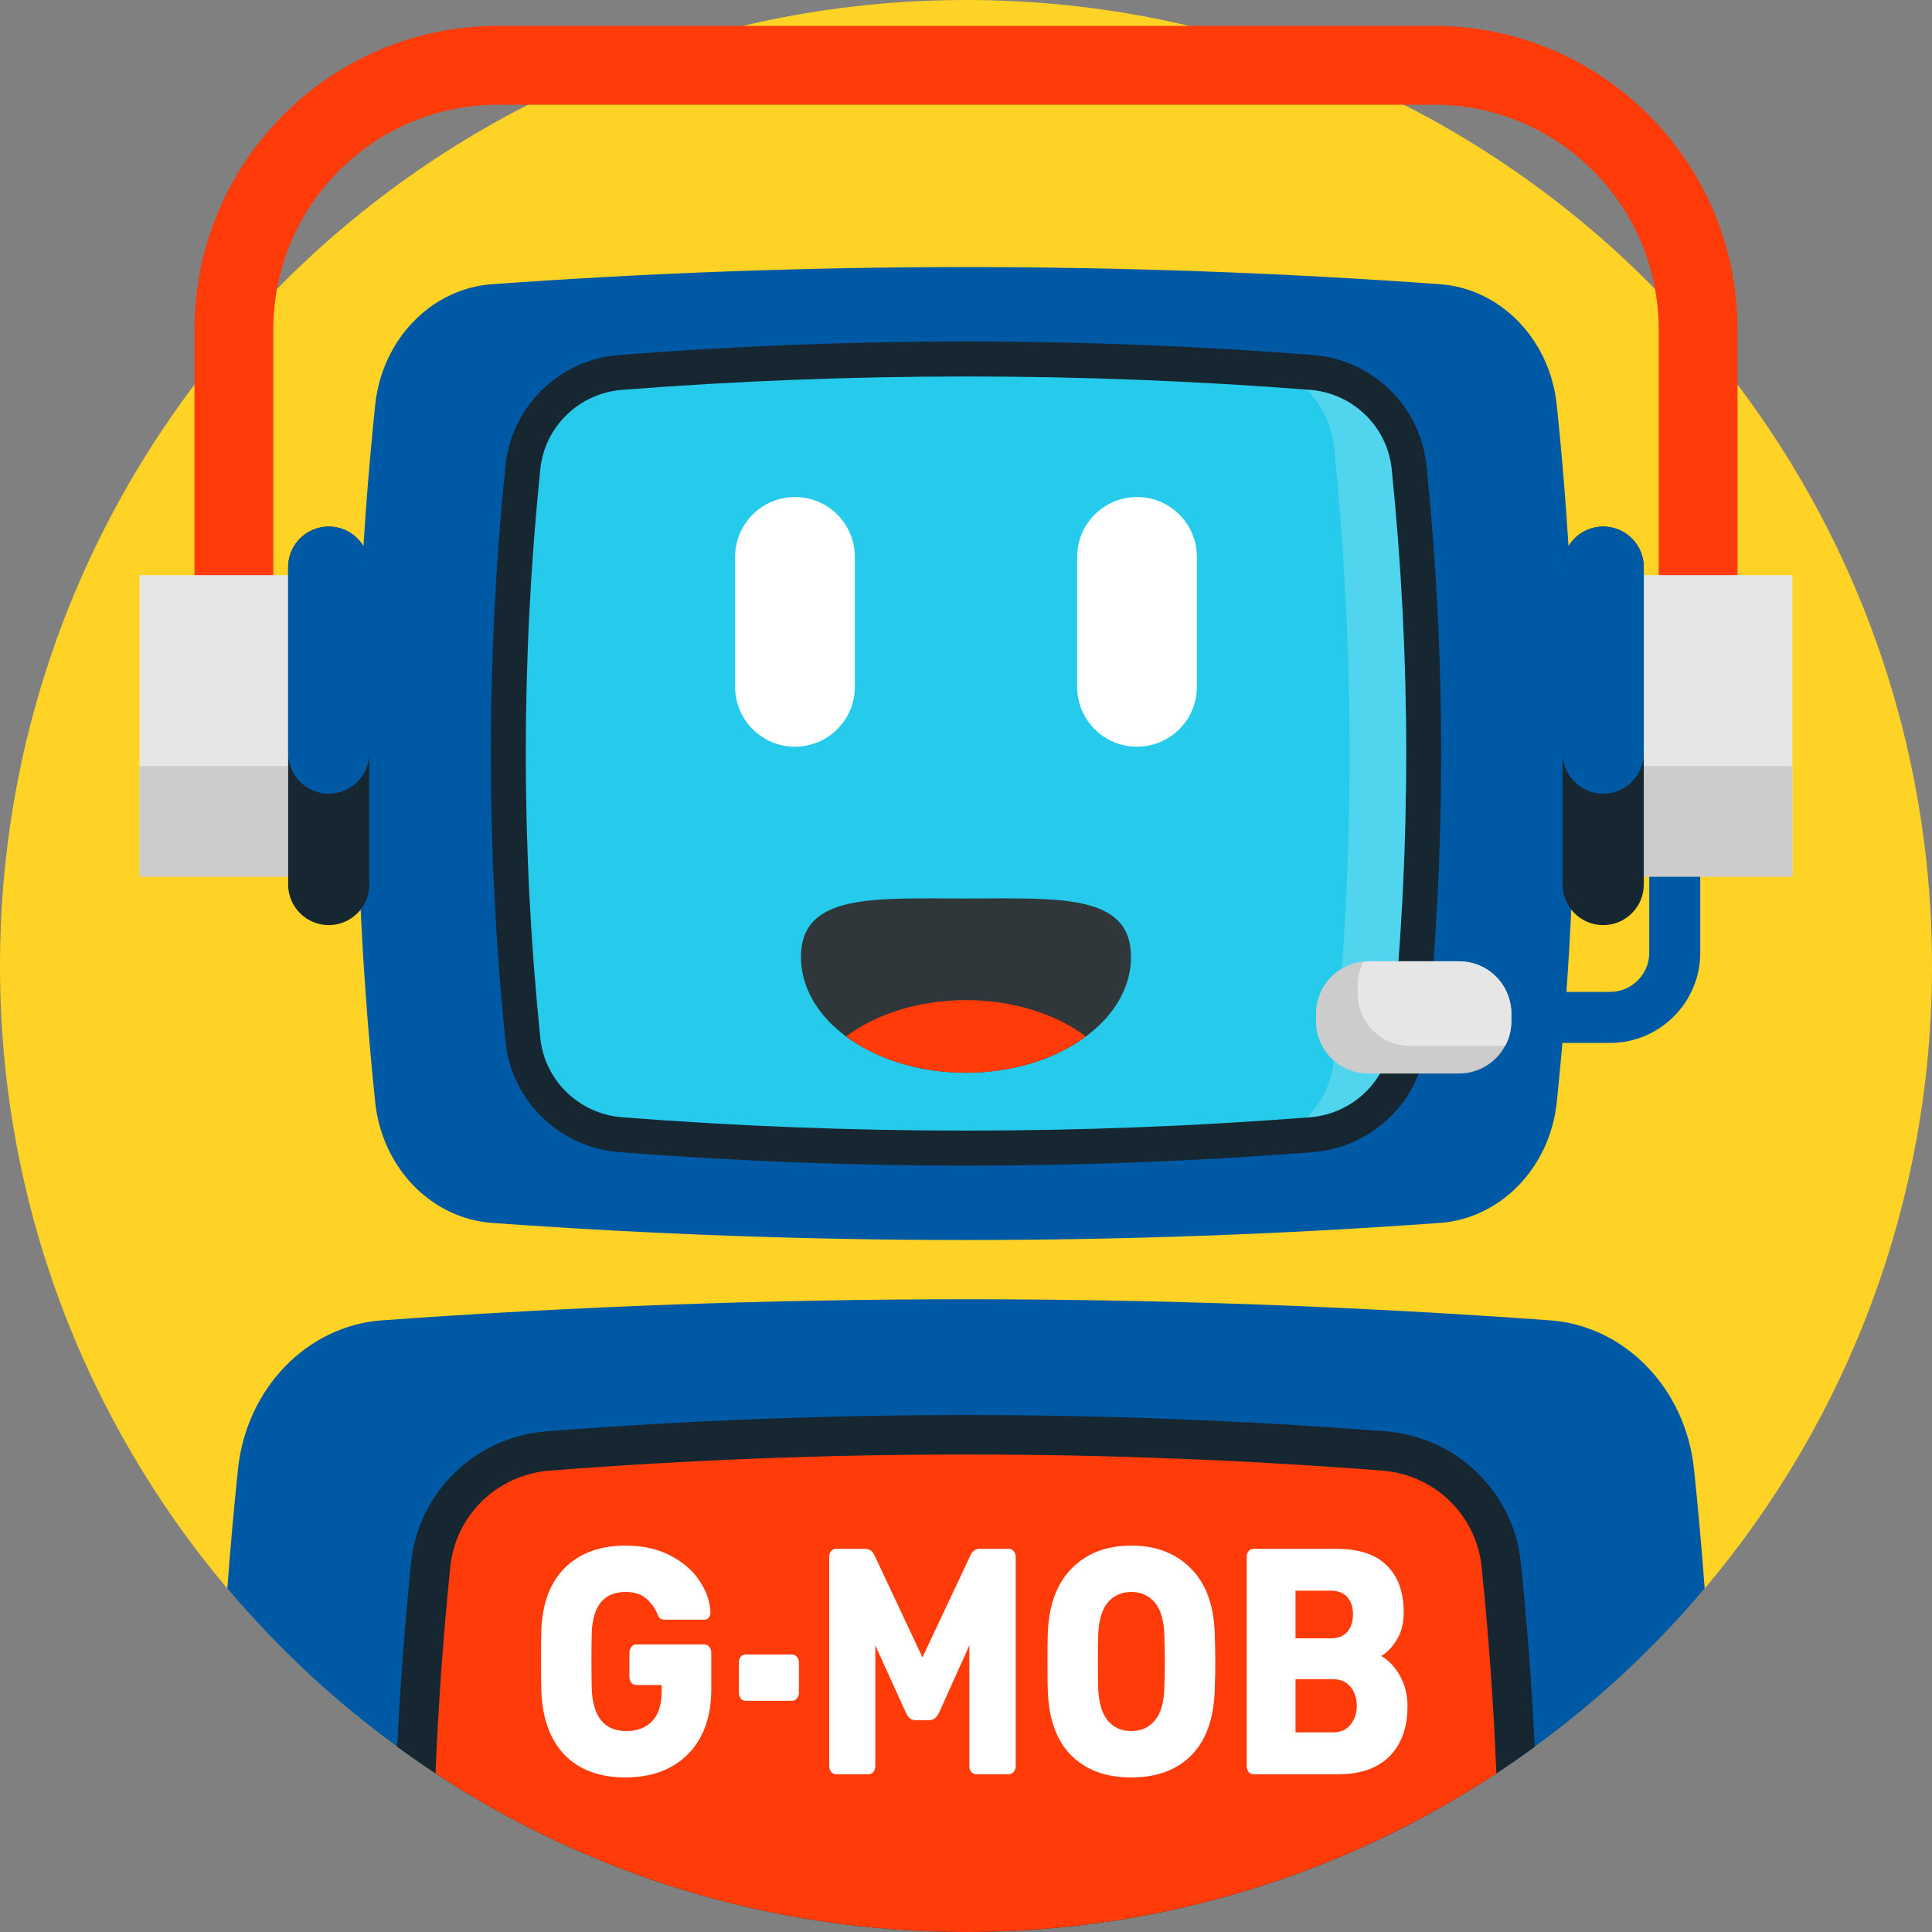 <?xml version="1.0" encoding="UTF-8"?> <svg xmlns="http://www.w3.org/2000/svg" width="50" height="50" viewBox="0 0 50 50" fill="none"><rect x="0" y="0" width="50" height="50" fill="#808080" stroke="none"/> <g clip-path="url(#clip0)"> <path d="M50 25C50 31.138 47.788 36.76 44.117 41.111C39.531 46.547 32.668 50 25 50C17.332 50 10.469 46.547 5.883 41.111C2.212 36.76 0 31.138 0 25C0 11.193 11.193 0 25 0C38.807 0 50 11.193 50 25Z" fill="#FFD226"></path> <path d="M44.967 19.805H5.033V8.522C5.033 4.192 8.556 0.669 12.886 0.669H37.114C41.444 0.669 44.967 4.192 44.967 8.522V19.805ZM7.074 17.765H42.926V8.522C42.926 5.317 40.319 2.71 37.114 2.71H12.886C9.681 2.71 7.074 5.317 7.074 8.522V17.765Z" fill="#FF3B0A"></path> <path d="M37.265 31.649C29.088 32.239 20.911 32.239 12.734 31.649C11.164 31.535 9.887 30.221 9.71 28.524C9.084 22.509 9.084 16.494 9.71 10.48C9.887 8.782 11.164 7.468 12.734 7.355C20.911 6.765 29.088 6.765 37.265 7.355C38.834 7.468 40.112 8.782 40.289 10.48C40.915 16.494 40.915 22.509 40.289 28.524C40.112 30.221 38.834 31.535 37.265 31.649Z" fill="#0059A5"></path> <path d="M44.117 41.111C42.822 42.648 41.344 44.026 39.718 45.209C39.393 45.447 39.062 45.676 38.727 45.897C34.787 48.491 30.07 50 25 50C19.93 50 15.212 48.491 11.273 45.896C10.937 45.675 10.606 45.446 10.282 45.208C8.655 44.025 7.179 42.647 5.883 41.111C5.959 40.081 6.052 39.051 6.159 38.02C6.377 35.929 7.951 34.31 9.886 34.17C19.961 33.443 30.038 33.443 40.113 34.17C42.048 34.31 43.623 35.929 43.841 38.02C43.948 39.051 44.041 40.081 44.117 41.111Z" fill="#0059A5"></path> <path d="M25 30.166C22.024 30.166 19.006 30.049 16.031 29.818C14.479 29.697 13.239 28.492 13.082 26.953C12.577 22.009 12.577 16.995 13.082 12.05C13.239 10.511 14.479 9.306 16.031 9.186C19.006 8.955 22.024 8.838 25 8.838C27.975 8.838 30.993 8.955 33.969 9.186C35.52 9.306 36.76 10.511 36.917 12.05C37.423 16.995 37.423 22.009 36.917 26.953C36.76 28.492 35.52 29.697 33.969 29.818C30.993 30.049 27.976 30.166 25 30.166Z" fill="#162731"></path> <path d="M33.899 10.089C27.966 9.628 22.034 9.628 16.101 10.089C14.992 10.175 14.096 11.036 13.983 12.143C13.482 17.049 13.482 21.955 13.983 26.861C14.096 27.968 14.992 28.829 16.101 28.915C22.034 29.375 27.966 29.375 33.899 28.915C35.008 28.829 35.904 27.968 36.017 26.861C36.518 21.955 36.518 17.049 36.017 12.143C35.904 11.036 35.008 10.175 33.899 10.089Z" fill="#26CBEB"></path> <path opacity="0.2" d="M36.016 26.861C35.903 27.967 35.008 28.829 33.899 28.914C33.873 28.916 33.847 28.918 33.821 28.921C34.208 28.532 34.465 28.014 34.524 27.436C35.064 22.147 35.064 16.857 34.524 11.567C34.465 10.988 34.207 10.472 33.82 10.083C33.847 10.085 33.872 10.087 33.899 10.089C35.008 10.175 35.903 11.036 36.016 12.143C36.517 17.049 36.517 21.955 36.016 26.861Z" fill="white"></path> <path d="M39.717 45.209C39.392 45.447 39.062 45.675 38.726 45.897C34.786 48.491 30.069 50 25 50C19.929 50 15.212 48.491 11.272 45.896C10.936 45.675 10.606 45.446 10.281 45.208C10.357 43.629 10.477 42.03 10.638 40.446C10.826 38.617 12.3 37.187 14.14 37.043C17.744 36.763 21.397 36.621 25 36.621C28.602 36.621 32.256 36.763 35.858 37.043C37.701 37.187 39.173 38.618 39.36 40.445C39.522 42.03 39.642 43.629 39.717 45.209Z" fill="#162731"></path> <path d="M38.726 45.897C34.786 48.491 30.068 50 24.999 50C19.929 50 15.211 48.491 11.271 45.896C11.344 44.113 11.472 42.332 11.653 40.549C11.791 39.208 12.876 38.165 14.219 38.06C21.405 37.503 28.592 37.503 35.779 38.06C37.123 38.165 38.207 39.208 38.344 40.549C38.527 42.332 38.654 44.114 38.726 45.897Z" fill="#FF3B0A"></path> <path d="M29.27 24.764C29.27 25.293 29.075 25.789 28.735 26.219C28.561 26.439 28.348 26.642 28.104 26.823C27.326 27.402 26.222 27.763 24.999 27.763C23.776 27.763 22.673 27.402 21.895 26.823C21.651 26.641 21.438 26.439 21.264 26.219C20.923 25.789 20.729 25.293 20.729 24.764C20.729 23.107 22.64 23.253 24.999 23.253C27.358 23.253 29.27 23.107 29.27 24.764Z" fill="#2F373B"></path> <path d="M28.103 26.823C27.325 27.402 26.222 27.763 24.998 27.763C23.776 27.763 22.673 27.402 21.895 26.823C22.671 26.244 23.776 25.883 24.998 25.883C26.222 25.883 27.326 26.244 28.103 26.823Z" fill="#FF3B0A"></path> <path d="M20.574 19.325C19.719 19.325 19.025 18.631 19.025 17.776V14.412C19.025 13.556 19.719 12.863 20.574 12.863C21.43 12.863 22.123 13.556 22.123 14.412V17.776C22.123 18.631 21.43 19.325 20.574 19.325Z" fill="white"></path> <path d="M29.426 19.325C28.57 19.325 27.877 18.631 27.877 17.776V14.412C27.877 13.556 28.57 12.863 29.426 12.863C30.281 12.863 30.975 13.556 30.975 14.412V17.776C30.975 18.631 30.281 19.325 29.426 19.325Z" fill="white"></path> <path d="M41.668 26.991H36.586V25.67H41.668C42.227 25.67 42.682 25.216 42.682 24.657V21.582H44.002V24.657C44.002 25.944 42.955 26.991 41.668 26.991Z" fill="#0059A5"></path> <path d="M8.509 14.884H3.611V22.686H8.509V14.884Z" fill="#E6E6E6"></path> <path d="M8.509 19.825H3.611V22.686H8.509V19.825Z" fill="#CCCCCC"></path> <path d="M9.558 14.678V22.892C9.558 23.471 9.087 23.942 8.508 23.942C7.928 23.942 7.457 23.471 7.457 22.892V14.678C7.457 14.098 7.928 13.627 8.508 13.627C8.798 13.627 9.06 13.745 9.25 13.936C9.441 14.126 9.558 14.388 9.558 14.678Z" fill="#162731"></path> <path d="M9.558 14.678V19.49C9.558 20.07 9.087 20.541 8.508 20.541C7.928 20.541 7.457 20.07 7.457 19.49V14.678C7.457 14.098 7.928 13.627 8.508 13.627C8.798 13.627 9.06 13.745 9.25 13.936C9.441 14.126 9.558 14.388 9.558 14.678Z" fill="#0059A5"></path> <path d="M46.388 14.884H41.49V22.686H46.388V14.884Z" fill="#E6E6E6"></path> <path d="M46.388 19.825H41.49V22.686H46.388V19.825Z" fill="#CCCCCC"></path> <path d="M40.44 14.678V22.892C40.44 23.471 40.91 23.942 41.49 23.942C42.07 23.942 42.541 23.471 42.541 22.892V14.678C42.541 14.098 42.07 13.627 41.49 13.627C41.2 13.627 40.938 13.745 40.748 13.936C40.557 14.126 40.44 14.388 40.44 14.678Z" fill="#162731"></path> <path d="M40.44 14.678V19.49C40.44 20.07 40.91 20.541 41.49 20.541C42.07 20.541 42.541 20.07 42.541 19.49V14.678C42.541 14.098 42.07 13.627 41.49 13.627C41.2 13.627 40.938 13.745 40.748 13.936C40.557 14.126 40.44 14.388 40.44 14.678Z" fill="#0059A5"></path> <path d="M39.113 26.232V26.43C39.113 26.657 39.056 26.872 38.956 27.06C38.73 27.489 38.279 27.782 37.759 27.782H35.411C34.664 27.782 34.059 27.177 34.059 26.43V26.232C34.059 25.525 34.6 24.946 35.29 24.884C35.329 24.881 35.37 24.878 35.411 24.878H37.759C38.506 24.878 39.113 25.485 39.113 26.232Z" fill="#CCCCCC"></path> <path d="M39.114 26.232V26.43C39.114 26.657 39.058 26.872 38.958 27.06C38.918 27.063 38.877 27.066 38.837 27.066H36.487C35.741 27.066 35.135 26.459 35.135 25.714V25.515C35.135 25.287 35.191 25.072 35.291 24.884C35.331 24.881 35.371 24.879 35.412 24.879H37.761C38.508 24.878 39.114 25.485 39.114 26.232Z" fill="#E6E6E6"></path> <path d="M16.191 46C15.518 46 14.991 45.806 14.612 45.417C14.233 45.022 14.032 44.464 14.009 43.742C14.004 43.581 14.002 43.325 14.002 42.975C14.002 42.625 14.004 42.369 14.009 42.208C14.032 41.503 14.236 40.958 14.619 40.575C15.008 40.192 15.531 40 16.191 40C16.635 40 17.021 40.086 17.349 40.258C17.681 40.431 17.933 40.65 18.107 40.917C18.284 41.183 18.378 41.458 18.387 41.742C18.387 41.792 18.371 41.833 18.338 41.867C18.31 41.9 18.275 41.917 18.233 41.917H17.208C17.162 41.917 17.124 41.908 17.096 41.892C17.068 41.875 17.045 41.844 17.026 41.8C16.965 41.639 16.869 41.5 16.738 41.383C16.607 41.261 16.425 41.2 16.191 41.2C15.634 41.2 15.342 41.55 15.314 42.25C15.309 42.406 15.307 42.647 15.307 42.975C15.307 43.297 15.309 43.539 15.314 43.7C15.342 44.433 15.641 44.8 16.212 44.8C16.488 44.8 16.708 44.717 16.872 44.55C17.04 44.378 17.124 44.117 17.124 43.767V43.608H16.465C16.413 43.608 16.371 43.589 16.338 43.55C16.306 43.506 16.289 43.453 16.289 43.392V42.775C16.289 42.714 16.306 42.664 16.338 42.625C16.371 42.581 16.413 42.558 16.465 42.558H18.233C18.284 42.558 18.326 42.581 18.359 42.625C18.392 42.664 18.408 42.714 18.408 42.775V43.725C18.408 44.197 18.317 44.606 18.134 44.95C17.952 45.289 17.692 45.55 17.356 45.733C17.024 45.911 16.635 46 16.191 46Z" fill="white"></path> <path d="M19.297 44.017C19.246 44.017 19.204 43.997 19.171 43.958C19.138 43.919 19.122 43.869 19.122 43.808V43.025C19.122 42.964 19.138 42.914 19.171 42.875C19.204 42.836 19.246 42.817 19.297 42.817H20.493C20.545 42.817 20.587 42.836 20.62 42.875C20.657 42.914 20.676 42.964 20.676 43.025V43.808C20.676 43.869 20.657 43.919 20.62 43.958C20.587 43.997 20.545 44.017 20.493 44.017H19.297Z" fill="white"></path> <path d="M21.635 45.917C21.588 45.917 21.546 45.897 21.509 45.858C21.476 45.814 21.46 45.764 21.46 45.708V40.292C21.46 40.231 21.476 40.181 21.509 40.142C21.546 40.103 21.588 40.083 21.635 40.083H22.393C22.505 40.083 22.587 40.144 22.639 40.267L23.873 42.892L25.108 40.267C25.16 40.144 25.242 40.083 25.354 40.083H26.105C26.156 40.083 26.198 40.103 26.231 40.142C26.268 40.181 26.287 40.231 26.287 40.292V45.708C26.287 45.769 26.268 45.819 26.231 45.858C26.198 45.897 26.156 45.917 26.105 45.917H25.27C25.218 45.917 25.174 45.897 25.136 45.858C25.104 45.819 25.087 45.769 25.087 45.708V42.583L24.302 44.325C24.241 44.453 24.159 44.517 24.056 44.517H23.691C23.63 44.517 23.581 44.5 23.544 44.467C23.506 44.433 23.474 44.386 23.445 44.325L22.653 42.583V45.708C22.653 45.764 22.636 45.814 22.604 45.858C22.571 45.897 22.529 45.917 22.477 45.917H21.635Z" fill="white"></path> <path d="M29.277 46C28.617 46 28.098 45.808 27.719 45.425C27.34 45.042 27.139 44.478 27.116 43.733C27.111 43.572 27.109 43.333 27.109 43.017C27.109 42.694 27.111 42.453 27.116 42.292C27.139 41.558 27.343 40.994 27.726 40.6C28.114 40.2 28.631 40 29.277 40C29.922 40 30.439 40.2 30.827 40.6C31.216 40.994 31.419 41.558 31.438 42.292C31.447 42.614 31.452 42.856 31.452 43.017C31.452 43.172 31.447 43.411 31.438 43.733C31.414 44.478 31.213 45.042 30.834 45.425C30.456 45.808 29.936 46 29.277 46ZM29.277 44.8C29.534 44.8 29.738 44.708 29.887 44.525C30.042 44.342 30.123 44.061 30.133 43.683C30.142 43.361 30.147 43.133 30.147 43C30.147 42.856 30.142 42.628 30.133 42.317C30.123 41.939 30.042 41.658 29.887 41.475C29.733 41.292 29.529 41.2 29.277 41.2C29.024 41.2 28.821 41.292 28.666 41.475C28.517 41.658 28.435 41.939 28.421 42.317C28.416 42.472 28.414 42.7 28.414 43C28.414 43.294 28.416 43.522 28.421 43.683C28.435 44.061 28.517 44.342 28.666 44.525C28.816 44.708 29.02 44.8 29.277 44.8Z" fill="white"></path> <path d="M32.441 45.917C32.394 45.917 32.352 45.897 32.314 45.858C32.282 45.814 32.265 45.764 32.265 45.708V40.292C32.265 40.231 32.282 40.181 32.314 40.142C32.352 40.103 32.394 40.083 32.441 40.083H34.58C35.17 40.083 35.607 40.228 35.892 40.517C36.182 40.8 36.328 41.206 36.328 41.733C36.328 42.011 36.267 42.247 36.145 42.442C36.028 42.631 35.895 42.769 35.745 42.858C35.937 42.964 36.098 43.133 36.229 43.367C36.36 43.6 36.426 43.861 36.426 44.15C36.426 44.706 36.271 45.139 35.963 45.45C35.654 45.761 35.214 45.917 34.644 45.917H32.441ZM34.44 42.4C34.627 42.4 34.77 42.344 34.868 42.233C34.966 42.117 35.015 41.964 35.015 41.775C35.015 41.592 34.966 41.444 34.868 41.333C34.77 41.222 34.627 41.167 34.44 41.167H33.528V42.4H34.44ZM34.503 44.833C34.695 44.833 34.845 44.767 34.952 44.633C35.06 44.5 35.114 44.339 35.114 44.15C35.114 43.95 35.06 43.786 34.952 43.658C34.845 43.525 34.695 43.458 34.503 43.458H33.528V44.833H34.503Z" fill="white"></path> </g> <defs> <clipPath id="clip0"> <rect width="50" height="50" fill="white"></rect> </clipPath> </defs> </svg> 